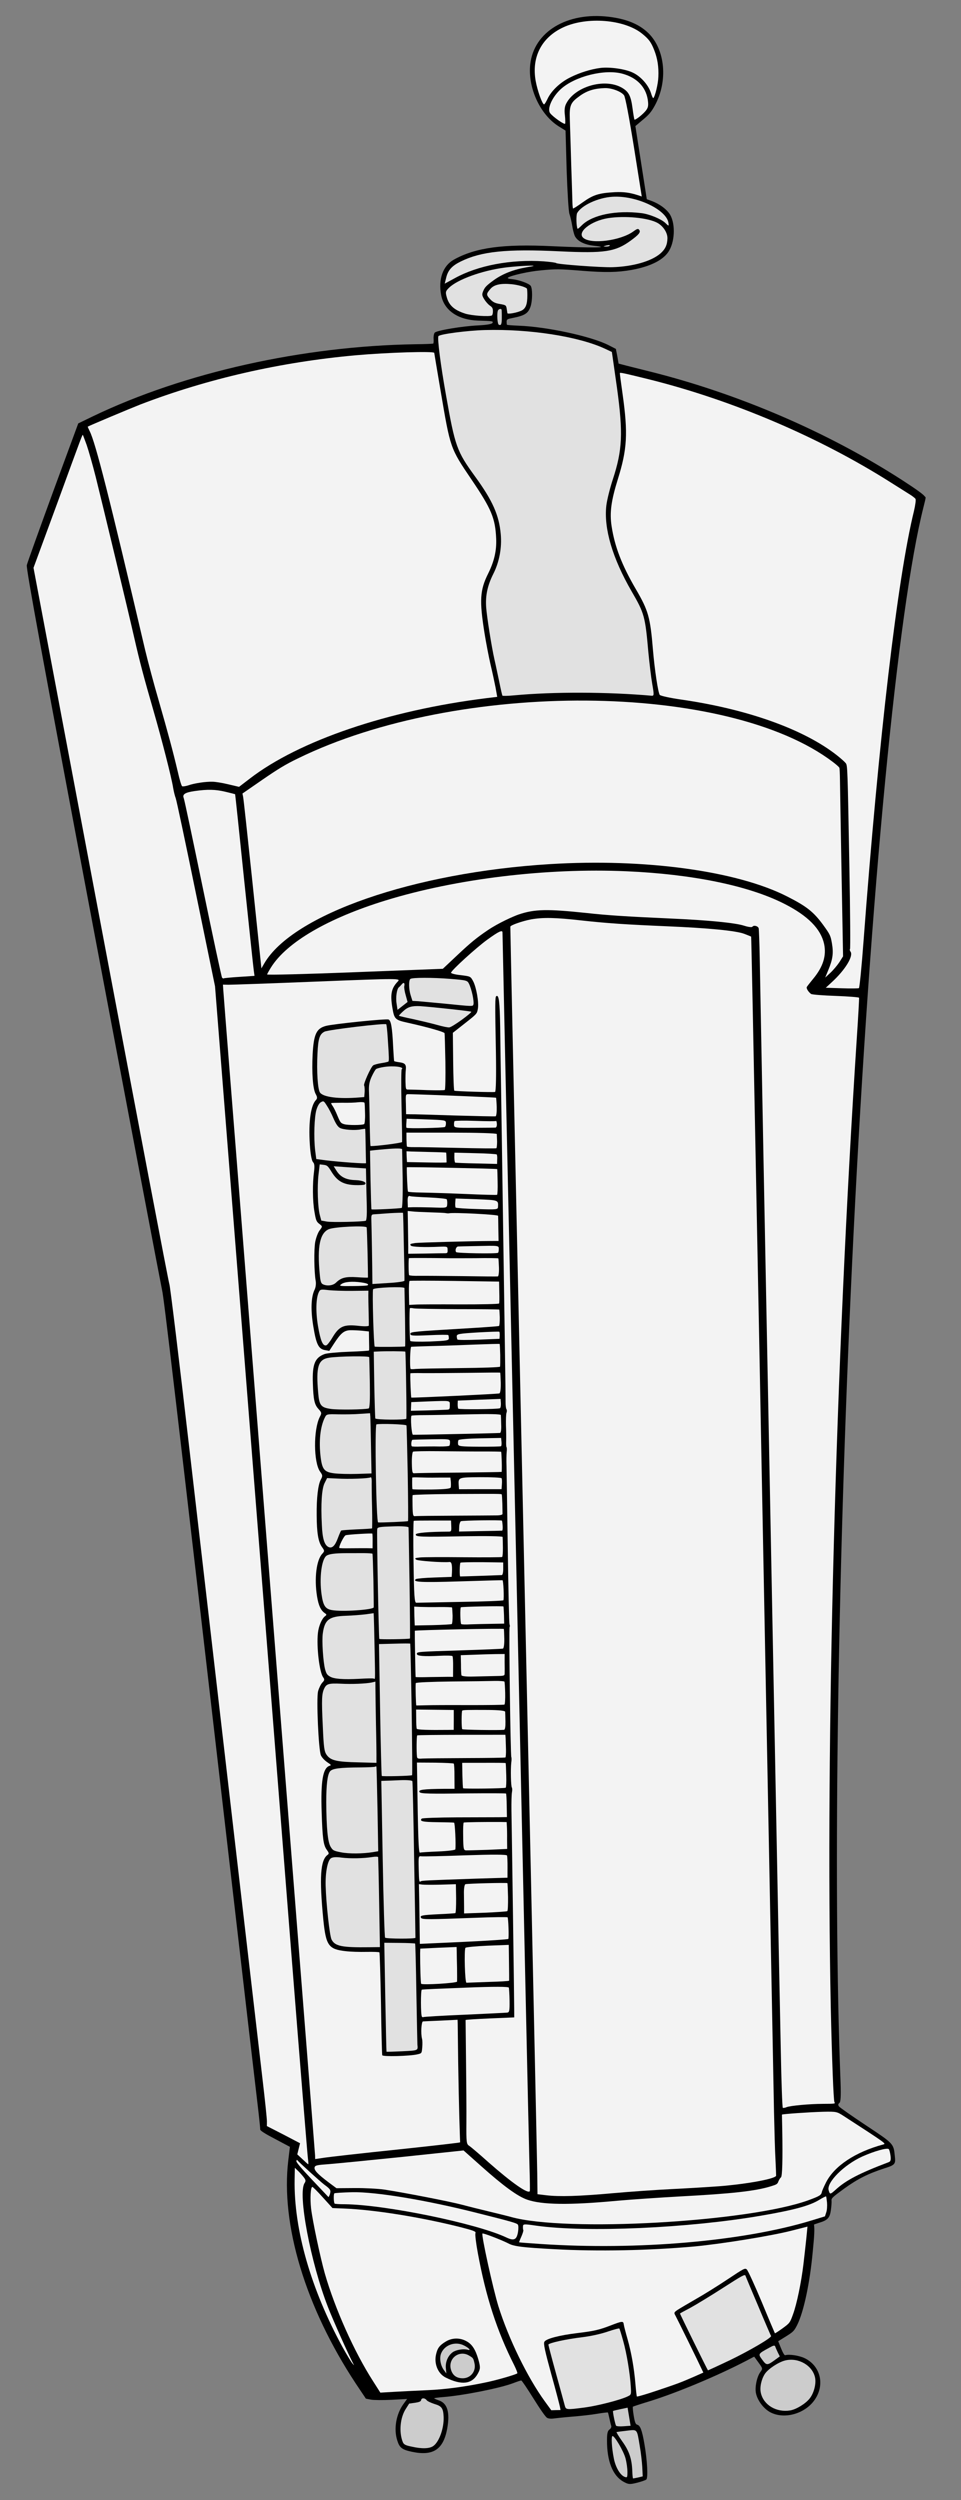 <?xml version="1.0" encoding="UTF-8" standalone="no"?>
<!DOCTYPE svg PUBLIC "-//W3C//DTD SVG 1.1//EN" "http://www.w3.org/Graphics/SVG/1.1/DTD/svg11.dtd">
<svg version="1.1" xmlns:xl="http://www.w3.org/1999/xlink" xmlns:dc="http://purl.org/dc/elements/1.1/" xmlns="http://www.w3.org/2000/svg" viewBox="45 63 135 351" width="135" height="351">
  <rect x="45" y="63" width="135" height="351" fill="#808080" stroke="none"/>
  <defs>
    <clipPath id="artboard_clip_path">
      <path d="M 45 63 L 180 63 L 180 414 L 45 414 Z"/>
    </clipPath>
  </defs>
  <g id="Hurdy-Gurdy" fill-opacity="1" fill="none" stroke-opacity="1" stroke="none" stroke-dasharray="none">
    <title>Hurdy-Gurdy</title>
    <g id="Hurdy-Gurdy_Art" clip-path="url(#artboard_clip_path)">
      <title>Art</title>
      <g id="Group_766">
        <g id="Graphic_880">
          <path d="M 136.088 67.652 C 134.781 66.385 133.011 65.657 130.514 65.355 C 124.638 64.66 120 67.461 119.489 72.022 C 119.124 75.299 120.857 79.085 123.482 80.738 L 124.447 81.338 L 124.603 86.901 C 124.708 89.958 124.87 92.729 124.997 93.043 C 125.111 93.368 125.281 94.078 125.371 94.623 C 125.449 95.177 125.626 95.841 125.737 96.106 C 126.092 96.846 127.049 97.351 128.462 97.504 C 131.032 97.793 128.164 97.822 122.631 97.57 C 115.65 97.231 111.784 97.761 108.746 99.46 C 107.218 100.326 106.544 102.198 106.978 104.447 C 107.383 106.573 109.338 107.92 112.151 108.012 C 114.228 108.07 114.343 108.088 114.171 108.355 C 114.076 108.505 113.35 108.626 112.174 108.687 C 109.931 108.791 106.359 109.392 106.075 109.7 C 105.961 109.824 105.89 110.201 105.908 110.534 C 105.935 110.88 105.911 111.183 105.867 111.235 C 105.814 111.273 104.687 111.319 103.354 111.331 C 87.548 111.585 70.913 115.29 58.099 121.426 L 55.993 122.447 L 52.44 132.089 C 50.502 137.402 48.842 142.006 48.765 142.347 C 48.656 142.813 50.997 155.555 58.057 192.965 C 63.246 220.463 67.623 243.485 67.768 244.133 C 68.026 245.187 69.346 256.413 77.735 328.805 C 79.341 342.692 80.865 355.765 81.119 357.879 C 81.373 359.993 81.566 361.826 81.554 361.977 C 81.551 362.142 82.203 362.563 83.641 363.31 L 85.727 364.418 L 85.501 366.291 C 84.409 375.344 87.93 386.966 94.98 397.65 L 96.4 399.772 L 97.109 399.908 C 97.509 399.983 98.816 399.99 100.016 399.932 L 102.19 399.817 L 101.662 400.546 C 100.65 401.953 100.286 404.028 100.808 405.643 C 101.118 406.658 101.486 406.94 102.854 407.228 C 105.841 407.866 107.274 406.926 107.822 403.985 C 108.236 401.67 107.85 400.384 106.592 399.996 C 106.268 399.886 105.993 399.76 106.001 399.714 C 105.994 399.677 106.572 399.604 107.264 399.548 C 110.092 399.325 115.263 398.294 117.094 397.594 C 117.634 397.385 118.143 397.218 118.226 397.219 C 118.318 397.234 119.081 398.368 119.945 399.754 C 120.922 401.323 121.644 402.344 121.85 402.459 C 122.032 402.571 122.404 402.606 122.681 402.568 C 122.958 402.529 124.145 402.399 125.315 402.301 C 126.472 402.214 128.091 402.034 128.903 401.892 C 129.702 401.759 130.375 401.677 130.404 401.717 C 130.423 401.744 130.516 402.124 130.605 402.527 C 130.691 402.953 130.806 403.418 130.863 403.581 C 130.92 403.743 130.827 403.952 130.614 404.107 C 130.361 404.291 130.27 404.642 130.272 405.596 C 130.254 408.539 131.072 410.589 132.577 411.429 C 133.292 411.825 133.457 411.827 134.461 411.586 C 135.063 411.433 135.648 411.232 135.782 411.135 C 136.061 410.932 135.934 408.461 135.513 406.061 C 135.186 404.183 134.936 403.531 134.516 403.429 C 134.29 403.369 134.178 403.104 134.022 402.16 C 133.913 401.507 133.862 400.933 133.916 400.895 C 133.969 400.856 135.087 400.491 136.387 400.096 C 140.118 398.931 145.721 396.59 149.739 394.505 L 150.947 393.871 L 151.556 394.71 C 152.156 395.536 152.166 395.549 151.82 396.024 C 151.325 396.688 151.02 398.172 151.195 399.001 C 151.4 400.011 152.255 401.16 153.166 401.658 C 155.096 402.717 158.011 401.942 159.403 399.994 C 160.913 397.901 160.302 395.212 158.074 394.104 C 157.309 393.724 155.861 393.495 155.302 393.677 C 155.193 393.695 154.987 393.356 154.724 392.714 L 154.318 391.707 L 155.428 391.022 C 156.462 390.373 156.562 390.259 157.007 389.387 C 157.91 387.551 158.775 383.505 159.174 379.126 C 159.395 376.91 159.445 375.999 159.35 375.336 C 159.353 375.313 159.678 375.199 160.075 375.074 C 161.262 374.72 161.573 374.392 161.721 373.308 C 161.792 372.789 161.84 372.184 161.814 371.979 C 161.773 371.643 161.913 371.5 163.551 370.31 C 165.482 368.908 166.964 368.176 169.251 367.431 C 170.726 366.969 170.84 366.846 170.702 365.705 C 170.531 363.957 170.551 363.984 166.626 361.383 C 164.664 360.082 162.967 358.894 162.851 358.735 C 162.716 358.548 162.728 358.397 162.914 358.262 C 163.101 358.126 163.146 357.32 163.08 355.354 C 161.979 327.266 162.688 280.835 164.901 236.281 C 167.29 188.244 171.102 148.55 174.731 134.196 C 175.148 132.53 175.052 132.9 174.887 132.673 C 174.704 132.42 173.885 131.799 171.737 130.41 C 161.281 123.664 148.706 118.255 136.236 115.149 C 134.515 114.712 132.835 114.304 132.498 114.204 L 131.898 114.05 L 131.719 113.02 L 131.518 111.986 L 130.515 111.474 C 128.107 110.232 121.876 108.88 117.859 108.727 C 116.98 108.694 116.247 108.637 116.218 108.597 C 116.189 108.557 116.172 108.366 116.169 108.165 C 116.187 107.826 116.24 107.787 117.188 107.608 C 118.746 107.289 119.222 106.964 119.536 106.023 C 119.809 105.195 119.818 103.499 119.547 103.127 C 119.305 102.794 117.878 102.285 116.96 102.198 C 116.461 102.155 116.238 102.072 116.371 101.976 C 116.797 101.666 119.265 101.114 120.963 100.959 C 123.056 100.76 123.54 100.754 126.762 101.017 C 130.067 101.281 131.746 101.241 133.697 100.902 C 136.45 100.407 138.299 99.451 139.023 98.152 C 139.872 96.66 139.861 94.125 139.01 92.953 C 138.506 92.261 137.594 91.622 136.606 91.241 L 135.86 90.97 L 135.059 85.835 L 134.257 80.701 L 135.305 79.818 C 136.158 79.116 136.49 78.733 137.004 77.789 C 138.854 74.371 138.453 69.983 136.088 67.652 Z" fill="black"/>
        </g>
        <g id="Graphic_879">
          <path d="M 136.902 70.032 L 136.902 70.032 C 136.464 68.925 136.155 68.499 135.215 67.738 C 132.73 65.718 127.46 65.296 124.141 66.832 C 121.064 68.254 119.633 71.043 120.263 74.431 C 120.519 75.791 121.172 77.615 121.425 77.655 C 121.494 77.666 121.7 77.333 121.894 76.928 C 122.418 75.774 123.668 74.581 125.087 73.875 C 126.395 73.21 128.055 72.696 129.364 72.538 C 130.651 72.376 132.875 72.693 133.891 73.196 C 135.022 73.717 136.1 74.948 136.451 76.076 C 136.573 76.496 136.723 76.814 136.776 76.775 C 137.02 76.578 137.462 74.751 137.487 73.777 C 137.55 72.409 137.365 71.201 136.902 70.032 Z" fill="#f3f3f3"/>
        </g>
        <g id="Graphic_878">
          <path d="M 135.993 76.958 C 136.107 77.73 136.079 78.055 135.793 78.446 C 135.413 78.987 134.226 79.93 134.12 79.783 C 134.091 79.743 133.961 79.004 133.849 78.15 C 133.618 76.405 133.298 75.824 132.256 75.258 C 129.833 73.967 125.743 75.169 124.541 77.547 C 124.324 77.949 124.264 78.481 124.355 79.168 C 124.419 79.731 124.427 80.275 124.39 80.363 C 124.311 80.563 122.637 79.379 122.279 78.886 C 121.834 78.273 122.55 76.655 123.752 75.537 C 125.725 73.717 129.972 72.646 132.486 73.362 C 134.449 73.909 135.698 75.179 135.993 76.958 Z" fill="#f3f3f3"/>
        </g>
        <g id="Graphic_877">
          <path d="M 134.058 83.674 L 135.154 90.587 L 134.617 90.408 C 133.451 90.035 132.643 89.93 131.397 89.98 C 129.127 90.104 128.347 90.345 126.859 91.406 C 126.14 91.928 125.525 92.314 125.496 92.274 C 125.467 92.234 125.426 91.898 125.415 91.519 C 125.405 91.14 125.336 88.749 125.246 86.19 C 125.17 83.621 125.085 80.733 125.047 79.784 C 124.979 77.758 125.129 77.405 126.497 76.431 C 127.505 75.719 128.521 75.409 129.976 75.368 C 130.935 75.343 132.28 75.851 132.667 76.384 C 132.841 76.623 133.357 79.321 134.058 83.674 Z" fill="#f3f3f3"/>
        </g>
        <g id="Graphic_876">
          <path d="M 173.396 134.738 L 173.396 134.738 C 173.586 133.908 173.697 133.136 173.597 133.026 C 173.519 132.92 173.184 132.654 172.851 132.449 C 172.519 132.243 171.276 131.457 170.076 130.701 C 160.063 124.367 148.009 119.229 136.292 116.289 C 132.799 115.429 132.083 115.257 132.075 115.386 C 132.064 115.455 132.241 116.79 132.464 118.358 C 133.234 123.841 133.104 126.071 131.81 130.225 C 130.851 133.302 130.622 134.974 130.919 136.895 C 131.353 139.733 132.344 142.329 134.337 145.743 C 136.088 148.742 136.345 149.655 136.726 154.24 C 136.963 157.058 137.448 160.246 137.68 160.565 C 137.777 160.698 139.132 160.996 140.722 161.224 C 150.041 162.57 157.968 165.416 162.587 169.058 C 163.153 169.502 163.699 170 163.805 170.147 C 164.06 170.47 164.064 170.671 164.322 184.887 C 164.435 191.091 164.473 196.21 164.406 196.259 C 164.34 196.307 164.373 196.466 164.48 196.612 C 164.925 197.225 163.716 199.201 161.83 200.917 L 161.002 201.682 L 163.253 201.755 C 164.483 201.797 165.57 201.781 165.66 201.736 C 165.749 201.691 166.048 198.687 166.314 195.076 C 168.444 166.675 171.088 144.105 173.396 134.738 Z" fill="#f3f3f3"/>
        </g>
        <g id="Graphic_875">
          <path d="M 138.91 94.328 C 138.969 94.773 138.955 94.783 138.466 94.305 C 137.904 93.756 136.213 93.052 135.102 92.924 C 131.53 92.488 128.218 93.165 126.751 94.617 C 126.43 94.932 126.17 95.162 126.141 95.122 C 125.957 94.869 125.913 93.212 126.079 92.908 C 126.698 91.828 129.012 90.757 131.012 90.626 C 134.37 90.404 138.678 92.441 138.91 94.328 Z" fill="#e1e1e1"/>
        </g>
        <g id="Graphic_874">
          <path d="M 138.762 96.449 C 138.745 97.377 138.459 97.992 137.762 98.6 C 136.494 99.684 133.938 100.422 131.037 100.516 C 129.426 100.567 123.254 100.108 123.128 99.935 C 123.08 99.868 122.294 99.768 121.387 99.695 C 116.769 99.387 112.141 100.269 108.914 102.043 L 107.47 102.828 L 107.663 102.057 C 107.906 100.965 108.452 100.344 109.693 99.728 C 112.595 98.29 116.153 97.923 123.66 98.287 C 129.917 98.583 131.438 98.353 133.569 96.805 C 134.754 95.944 135.032 95.599 134.8 95.279 C 134.645 95.066 134.51 95.104 133.977 95.491 C 132.193 96.787 128.053 97.333 126.951 96.405 C 126.005 95.607 127.988 94.024 130.407 93.629 C 132.763 93.26 136.037 93.567 137.36 94.295 C 138.182 94.755 138.767 95.672 138.762 96.449 Z" fill="#e1e1e1"/>
        </g>
        <g id="Graphic_873">
          <path d="M 130.588 97.546 C 130.521 97.595 130.294 97.618 130.07 97.617 C 129.695 97.605 129.708 97.596 130.151 97.477 C 130.627 97.376 130.788 97.401 130.588 97.546 Z" fill="#e1e1e1"/>
        </g>
        <g id="Graphic_872">
          <path d="M 131.681 117.503 C 132.543 123.814 132.438 126.189 131.091 130.3 C 130.68 131.555 130.263 133.221 130.176 133.996 C 129.808 137.214 131.045 141.381 133.727 146.024 C 135.523 149.112 135.636 149.519 136.082 154.586 C 136.23 156.106 136.466 158.111 136.627 159.032 C 136.894 160.547 136.881 160.698 136.566 160.683 C 130.372 160.138 122.764 160.112 117.239 160.627 C 116.365 160.712 115.621 160.724 115.582 160.671 C 115.534 160.604 115.333 159.712 115.122 158.666 C 114.897 157.629 114.619 156.265 114.47 155.64 C 114.053 153.807 113.384 149.553 113.295 148.255 C 113.178 146.61 113.486 145.186 114.311 143.549 C 115.153 141.88 115.519 139.864 115.344 137.998 C 115.108 135.321 114.184 133.266 111.746 129.911 C 109.163 126.356 108.927 125.694 107.647 118.445 C 106.892 114.213 106.43 110.582 106.584 110.205 C 106.7 109.917 110.659 109.401 113.155 109.337 C 119.403 109.172 126.257 110.234 129.967 111.953 L 130.955 112.416 L 131.062 113.151 C 131.125 113.574 131.404 115.527 131.681 117.503 Z" fill="#e1e1e1"/>
        </g>
        <g id="Graphic_871">
          <path d="M 119.09 100.509 C 117.202 100.823 115.672 101.405 114.384 102.321 C 113.399 103.037 113.122 103.299 112.913 103.796 C 112.678 104.313 112.699 104.481 113.017 105.003 C 113.222 105.342 113.572 105.739 113.816 105.907 C 114.168 106.139 114.238 106.292 114.245 106.694 C 114.251 106.954 114.185 107.226 114.105 107.284 C 113.812 107.497 111.247 107.326 110.339 107.029 C 108.77 106.522 108.039 105.852 107.729 104.613 C 107.567 103.998 107.599 103.874 108.073 103.407 C 109.26 102.24 112.709 100.995 115.863 100.575 C 117.235 100.392 119.878 100.221 119.955 100.328 C 119.974 100.355 119.585 100.434 119.09 100.509 Z" fill="#e1e1e1"/>
        </g>
        <g id="Graphic_870">
          <path d="M 119.083 104.42 C 119.09 105.717 118.863 106.329 118.24 106.619 C 117.616 106.91 116.306 107.15 116.276 106.968 C 116.264 106.896 116.215 106.605 116.177 106.328 C 116.098 105.856 116.056 105.826 115.219 105.681 C 114.529 105.572 114.225 105.406 113.834 104.979 C 113.28 104.385 113.288 104.256 113.921 103.532 C 114.424 102.963 115.352 102.757 116.861 102.901 C 117.755 102.984 118.86 103.301 119.024 103.527 C 119.053 103.567 119.083 103.972 119.083 104.42 Z" fill="#e1e1e1"/>
        </g>
        <g id="Graphic_869">
          <path d="M 162.998 172.564 C 163.011 173.45 163.109 179.38 163.223 185.726 L 163.433 197.271 L 162.913 198.096 C 162.62 198.533 162.054 199.209 161.653 199.581 L 160.922 200.255 L 161.363 199.182 C 161.988 197.69 162.103 196.813 161.87 195.457 C 161.68 194.354 161.61 194.202 160.604 192.817 C 159.275 191.016 158.312 190.25 155.574 188.862 C 148.508 185.269 135.59 183.506 122.288 184.321 C 103.097 185.488 86.126 191.39 82.127 198.262 L 81.721 198.964 L 81.638 198.149 C 81.589 197.717 81.041 192.399 80.408 186.348 C 79.766 180.284 79.216 175.131 79.151 174.873 L 79.059 174.411 L 81.85 172.484 C 84.006 170.999 85.116 170.315 86.85 169.482 C 109.443 158.438 147.167 158.698 162.036 170.008 C 162.489 170.351 162.891 170.709 162.913 170.795 C 162.958 170.885 162.985 171.678 162.998 172.564 Z" fill="#f3f3f3"/>
        </g>
        <g id="Graphic_868">
          <path d="M 115.494 107.516 C 115.498 108.53 115.406 108.739 115.076 108.593 C 114.886 108.527 114.787 107.216 114.921 106.671 C 114.984 106.422 115.325 106.276 115.451 106.449 C 115.48 106.489 115.499 106.963 115.494 107.516 Z" fill="#ccc"/>
        </g>
        <g id="Graphic_867">
          <path d="M 106.887 117.818 L 106.887 117.818 C 106.406 114.973 106.005 112.6 106.002 112.54 C 105.96 112.286 99.412 112.486 94.978 112.88 C 84.436 113.826 74.156 116.169 64.722 119.788 C 63.327 120.333 57.496 122.78 57.323 122.905 C 57.31 122.915 57.431 123.193 57.6 123.538 C 58.424 125.177 60.335 132.679 65.396 154.289 C 65.78 155.882 66.621 159.055 67.294 161.353 C 68.623 165.982 69.305 168.518 69.982 171.382 C 70.217 172.433 70.486 173.336 70.584 173.386 C 70.669 173.447 71.055 173.39 71.452 173.265 C 72.276 172.971 73.906 172.722 74.867 172.757 C 75.232 172.756 76.221 172.912 77.06 173.116 L 78.582 173.475 L 80.085 172.322 C 86.997 166.995 99.489 162.741 113.335 161.022 L 114.849 160.838 L 114.612 159.504 C 114.469 158.774 114.149 157.298 113.901 156.257 C 113.657 155.193 113.282 153.249 113.068 151.919 C 112.329 147.289 112.416 145.841 113.588 143.505 C 114.42 141.823 114.775 140.324 114.702 138.627 C 114.578 135.768 114.051 134.482 111.233 130.325 C 108.226 125.877 108.277 126.003 106.887 117.818 Z" fill="#f3f3f3"/>
        </g>
        <g id="Graphic_866">
          <path d="M 160.773 195.542 C 160.308 193.418 158.502 191.577 155.186 189.897 C 150.182 187.348 142.249 185.727 133.028 185.327 C 121.724 184.832 109.072 186.375 99.163 189.425 C 91.036 191.932 85.283 195.298 83.077 198.813 C 82.793 199.263 82.542 199.73 82.518 199.809 C 82.49 199.91 88.04 199.764 94.845 199.499 L 107.211 199.018 L 109.398 196.961 C 111.128 195.338 111.995 194.627 113.525 193.597 C 115.095 192.537 117.196 191.621 117.881 191.388 C 120.121 190.635 121.893 190.609 127.375 191.183 C 130.386 191.518 133.069 191.684 139.212 191.962 C 144.442 192.19 148.295 192.564 149.55 192.975 C 150.11 193.158 150.619 193.215 150.693 193.121 C 150.865 192.853 151.478 192.998 151.579 193.332 C 151.613 193.49 151.689 195.387 151.726 197.538 C 151.762 199.688 152.007 212.205 152.248 225.334 C 152.755 251.372 153.971 314.368 154.199 326.246 C 154.343 334.34 154.438 338.502 154.682 350.795 C 154.766 355.251 154.891 358.923 154.97 358.947 C 155.049 358.972 155.289 358.939 155.505 358.844 C 156.045 358.635 158.675 358.391 160.621 358.381 C 162.284 358.374 162.379 358.365 162.225 358.152 C 162.089 357.966 161.869 352.063 161.708 344.897 C 160.949 307.731 162.367 254.662 165.371 208.619 C 165.571 205.646 165.704 203.169 165.682 203.083 C 165.647 203.007 164.18 202.892 162.423 202.826 C 160.653 202.769 159.095 202.64 158.954 202.559 C 158.593 202.313 158.252 201.788 158.33 201.589 C 158.368 201.5 158.781 200.976 159.234 200.424 C 160.632 198.736 161.113 197.186 160.773 195.542 Z" fill="#f3f3f3"/>
        </g>
        <g id="Graphic_865">
          <path d="M 151.229 229.391 L 151.229 229.391 C 150.862 210.209 150.544 194.511 150.521 194.507 C 150.501 194.481 150.069 194.306 149.536 194.104 C 148.39 193.675 144.574 193.294 138.616 193.046 C 132.904 192.801 130.339 192.631 126.737 192.237 C 123.033 191.815 121.282 191.785 119.622 192.076 C 118.407 192.308 116.713 192.888 116.69 193.108 C 116.682 193.154 116.813 199.101 116.966 206.313 C 117.864 247.814 119.884 339.805 120.124 351.531 C 120.292 359.099 120.439 366.581 120.471 368.165 L 120.506 371.069 L 121.708 371.212 C 123.581 371.438 126.328 371.355 131.122 370.924 C 133.548 370.707 137.324 370.445 139.545 370.338 C 141.765 370.23 144.705 370.047 146.076 369.946 C 150.074 369.625 153.996 368.891 154.029 368.46 C 154.034 368.355 153.993 367.347 153.938 366.207 C 153.87 365.077 153.79 362.083 153.733 359.541 C 153.686 357.012 153.575 351.091 153.482 346.399 C 153.221 332.571 153.054 324.026 152.543 297.645 C 152.281 283.9 152.026 270.781 151.982 268.453 C 151.948 266.138 151.6 248.55 151.229 229.391 Z" fill="#f3f3f3"/>
        </g>
        <g id="Graphic_864">
          <path d="M 117.022 259.675 L 117.022 259.675 C 116.232 223.671 115.582 194.076 115.59 193.947 C 115.614 193.503 115.067 193.758 113.429 194.948 C 111.884 196.07 108.429 199.211 108.361 199.566 C 108.333 199.667 108.943 199.835 109.709 199.909 C 111.096 200.081 111.096 200.081 111.461 200.752 C 111.915 201.601 112.294 203.747 112.129 204.64 C 112.007 205.339 111.98 205.359 110.311 206.673 L 108.615 208.007 L 108.659 212.044 C 108.685 214.263 108.746 216.111 108.824 216.135 C 109.01 216.223 114.312 216.38 114.546 216.311 C 114.672 216.26 114.722 214.088 114.666 210.792 C 114.532 203.83 114.548 202.985 114.708 202.869 C 115.081 202.598 115.203 203.607 115.265 207.163 C 115.288 209.323 115.351 213.61 115.403 216.706 C 115.455 219.801 115.588 229.449 115.719 238.142 C 115.851 246.835 115.973 255.067 115.988 256.46 C 116.016 257.843 116.013 259.35 116.022 259.812 C 116.019 260.282 116.064 260.737 116.142 260.844 C 116.219 260.95 116.219 261.174 116.157 261.341 C 116.082 261.518 116.06 262.327 116.074 263.131 C 116.111 263.938 116.119 264.929 116.103 265.327 C 116.087 265.725 116.108 266.117 116.156 266.184 C 116.214 266.264 116.213 266.57 116.175 266.882 C 116.147 267.207 116.124 268.099 116.155 268.87 C 116.173 269.65 116.248 274.906 116.333 280.54 C 116.409 286.16 116.518 290.903 116.575 291.065 C 116.645 291.217 116.643 291.382 116.589 291.421 C 116.47 291.508 116.713 309.539 116.829 309.699 C 116.867 309.752 116.882 310.108 116.823 310.475 C 116.714 311.389 116.77 313.79 116.905 313.976 C 116.963 314.056 116.975 314.352 116.918 314.638 C 116.861 314.923 116.834 316.062 116.847 317.172 C 116.914 320.988 117.237 343.945 117.233 345.088 L 117.238 346.243 L 113.822 346.386 C 111.948 346.466 110.412 346.564 110.405 346.61 C 110.411 346.647 110.428 349.218 110.466 352.323 C 110.505 355.428 110.534 359.333 110.519 360.992 C 110.496 363.816 110.532 364.034 110.907 364.27 C 111.132 364.412 112.358 365.454 113.637 366.599 C 116.915 369.487 119.228 371.102 119.433 370.628 C 119.457 370.549 119.443 369.074 119.387 367.345 C 119.341 365.629 119.107 355.424 118.875 344.688 C 118.643 333.952 117.808 295.702 117.022 259.675 Z" fill="#f3f3f3"/>
        </g>
        <g id="Graphic_863">
          <path d="M 57.175 125.474 L 57.175 125.474 C 56.904 124.736 56.673 124.11 56.644 124.07 C 56.576 123.977 56.535 124.088 53.059 133.612 L 49.707 142.72 L 59.165 192.811 C 64.37 220.359 68.69 243.077 68.795 243.306 C 68.9 243.534 70.179 254.059 71.639 266.709 C 75.091 296.548 81.074 348.045 81.875 354.888 C 82.223 357.83 82.504 360.514 82.496 360.866 L 82.489 361.501 L 84.822 362.695 L 87.151 363.913 L 86.958 364.683 L 86.761 365.477 L 87.502 366.16 C 87.901 366.541 88.261 366.869 88.297 366.863 C 88.343 366.87 88.325 366.538 88.263 366.115 C 88.2 365.693 87.116 352.301 85.857 336.371 C 84.601 320.419 81.698 283.55 79.394 254.423 L 75.208 201.479 L 72.537 188.507 C 71.075 181.371 69.794 175.323 69.683 175.058 C 69.581 174.807 69.414 174.155 69.323 173.611 C 69.095 172.149 67.74 166.868 66.561 162.781 C 65.191 158.039 64.652 156.01 63.859 152.538 C 62.998 148.749 59.468 134.062 58.46 130.014 C 58.019 128.259 57.434 126.222 57.175 125.474 Z" fill="#f3f3f3"/>
        </g>
        <g id="Graphic_862">
          <path d="M 111.379 202.683 C 111.502 203.244 111.562 203.831 111.514 203.989 C 111.436 204.33 111.532 204.321 107.275 203.895 C 105.789 203.754 104.198 203.608 103.744 203.571 L 102.938 203.526 L 102.687 202.732 C 102.414 201.852 102.397 200.624 102.65 200.44 C 102.929 200.237 105.734 200.234 108.259 200.433 C 110.597 200.627 110.653 200.647 110.902 201.158 C 111.046 201.44 111.265 202.135 111.379 202.683 Z" fill="#e1e1e1"/>
        </g>
        <g id="Graphic_861">
          <path d="M 109.871 206.179 C 109.098 206.74 108.314 207.229 108.123 207.246 C 107.941 207.276 107.177 207.119 106.433 206.907 C 105.666 206.692 104.167 206.336 103.074 206.093 C 101.978 205.872 101.059 205.644 101.04 205.617 C 101.021 205.591 101.279 205.302 101.622 204.991 C 102.287 204.365 102.843 204.206 104.023 204.263 C 105.691 204.374 111.147 204.967 111.205 205.047 C 111.253 205.114 110.643 205.618 109.871 206.179 Z" fill="#e1e1e1"/>
        </g>
        <g id="Graphic_860">
          <path d="M 114.778 218.421 C 114.797 219.119 114.729 219.698 114.629 219.729 C 114.53 219.761 111.924 219.701 108.85 219.615 C 105.767 219.516 102.977 219.427 102.644 219.445 L 102.045 219.433 L 102.02 218.027 C 101.973 216.617 101.973 216.617 102.443 216.621 C 105.589 216.695 114.65 217.07 114.689 217.123 C 114.708 217.149 114.755 217.746 114.778 218.421 Z" fill="#f3f3f3"/>
        </g>
        <g id="Graphic_859">
          <path d="M 107.569 212.083 L 107.569 212.083 C 107.529 209.956 107.474 208.144 107.452 208.059 C 107.376 207.87 105.019 207.202 102.401 206.622 C 100.465 206.198 100.394 206.128 100.11 204.421 C 99.812 202.583 99.98 201.749 100.869 200.818 C 101.308 200.357 101.298 200.344 89.571 200.808 C 83.108 201.069 77.492 201.263 77.081 201.257 L 76.317 201.242 L 76.365 201.98 C 76.395 202.386 76.808 207.741 77.297 213.875 C 78.142 224.39 80.091 249.278 86.505 330.571 C 88.007 349.579 89.246 365.34 89.261 365.614 L 89.273 366.134 L 90.613 365.934 C 91.349 365.826 95.932 365.303 100.796 364.801 C 105.65 364.286 109.633 363.833 109.641 363.787 C 109.635 363.75 109.584 362.281 109.532 360.529 C 109.48 358.777 109.403 355.171 109.364 352.514 C 109.339 349.847 109.296 347.436 109.298 347.13 L 109.28 346.574 L 106.964 346.69 C 105.695 346.736 104.542 346.801 104.424 346.806 C 104.187 346.815 104.095 348.51 104.285 349.247 C 104.347 349.445 104.356 349.988 104.315 350.465 C 104.244 351.29 104.244 351.29 103.633 351.429 C 102.555 351.683 98.758 351.777 98.699 351.555 C 98.658 351.442 98.576 348.166 98.52 344.28 C 98.441 340.391 98.351 337.16 98.299 337.117 C 98.251 337.05 97.442 337.028 96.496 337.043 C 95.538 337.068 94.225 337.025 93.578 336.946 C 91.146 336.679 90.792 336.163 90.422 332.546 C 89.844 326.598 90.006 324.161 91.018 323.426 C 91.244 323.262 91.226 323.153 90.907 322.714 C 90.433 322.061 90.305 321.157 90.187 317.439 C 90.046 313.045 90.357 311.232 91.29 310.921 C 91.565 310.823 91.545 310.796 90.959 310.409 C 90.578 310.136 90.244 309.789 90.084 309.457 C 89.749 308.744 89.423 301.434 89.684 300.45 C 89.8 300.021 90.061 299.485 90.262 299.258 C 90.6 298.911 90.618 298.796 90.396 298.489 C 89.873 297.77 89.447 294.215 89.661 292.269 C 89.767 291.296 90.218 290.237 90.671 289.908 C 90.911 289.734 90.898 289.661 90.631 289.489 C 90.048 289.079 89.752 288.419 89.541 287.148 C 89.128 284.62 89.448 282.008 90.281 281.138 C 90.609 280.778 90.606 280.719 90.229 280.199 C 89.707 279.48 89.499 278.187 89.487 275.734 C 89.461 273.291 89.684 271.441 90.067 270.736 C 90.347 270.226 90.329 270.117 89.971 269.625 C 89.043 268.346 89.017 263.747 89.913 261.957 C 90.215 261.392 90.199 261.342 89.74 260.821 C 89.176 260.214 89.025 259.53 88.951 257.244 C 88.851 254.53 89.234 253.601 90.621 253.102 C 90.981 252.982 92.524 252.838 94.053 252.785 C 95.581 252.733 96.843 252.65 96.85 252.604 C 96.871 252.548 96.864 251.923 96.845 251.224 L 96.825 249.937 L 95.898 249.837 C 95.375 249.79 94.615 249.752 94.214 249.759 C 93.324 249.795 92.878 250.16 91.91 251.656 L 91.256 252.66 L 90.695 252.56 C 89.762 252.424 89.429 251.77 89.023 249.278 C 88.633 246.978 88.691 245.125 89.184 244.096 C 89.353 243.769 89.414 243.237 89.354 242.874 C 89.126 241.636 89.086 238.389 89.286 237.349 C 89.404 236.755 89.672 236.031 89.907 235.738 C 90.323 235.192 90.313 235.178 89.861 234.836 C 89.451 234.523 89.375 234.335 89.176 233.137 C 88.905 231.644 88.895 229.109 89.117 227.483 C 89.21 226.744 89.177 226.361 88.982 226.177 C 88.82 226.01 88.669 225.327 88.573 224.298 C 88.284 220.988 88.587 218.326 89.344 217.492 C 89.598 217.226 89.601 217.061 89.345 216.596 C 88.95 215.886 88.787 213.645 88.919 211.026 C 89.074 208.188 89.448 207.387 90.8 207.035 C 91.749 206.773 99.319 205.993 99.59 206.142 C 99.93 206.302 100.1 207.236 100.23 209.99 C 100.286 211.048 100.345 211.941 100.374 211.981 C 100.403 212.02 100.744 212.098 101.102 212.143 C 101.911 212.248 102.088 212.464 102.004 213.217 C 101.967 213.529 101.952 214.292 101.963 214.895 C 101.996 215.949 102.002 215.985 102.381 215.975 C 102.591 215.984 103.803 216 105.066 216.058 C 106.333 216.094 107.429 216.091 107.486 216.029 C 107.566 215.971 107.599 214.197 107.569 212.083 Z" fill="#f3f3f3"/>
        </g>
        <g id="Graphic_858">
          <path d="M 101.791 201.471 C 101.752 201.641 101.839 202.209 101.993 202.728 L 102.255 203.677 L 101.555 204.226 L 100.842 204.785 L 100.711 203.904 C 100.566 203.032 100.745 201.824 101.038 201.611 C 101.132 201.543 101.302 201.358 101.446 201.192 C 101.712 200.857 101.9 201.005 101.791 201.471 Z" fill="#e1e1e1"/>
        </g>
        <g id="Graphic_857">
          <path d="M 114.602 221.316 C 114.483 221.32 113.137 221.343 111.593 221.346 C 108.939 221.361 108.801 221.339 108.781 220.947 C 108.758 220.72 108.808 220.48 108.855 220.405 C 108.912 220.344 110.212 220.314 111.759 220.37 C 113.305 220.427 114.612 220.434 114.679 220.385 C 114.732 220.346 114.785 220.532 114.801 220.805 C 114.816 221.079 114.734 221.301 114.602 221.316 Z" fill="#f3f3f3"/>
        </g>
        <g id="Graphic_856">
          <path d="M 114.832 223.284 C 114.828 223.755 114.786 224.173 114.733 224.211 C 114.666 224.26 112.266 224.233 109.39 224.166 C 106.514 224.1 103.73 224.048 103.209 224.059 C 102.666 224.068 102.212 224.031 102.174 223.978 C 102.135 223.925 102.112 223.473 102.1 222.953 L 102.095 222.021 L 108.422 222.022 C 112.004 222.023 114.771 222.108 114.789 222.217 C 114.794 222.336 114.813 222.81 114.832 223.284 Z" fill="#f3f3f3"/>
        </g>
        <g id="Graphic_855">
          <path d="M 79.296 186.526 C 79.986 193.104 80.587 198.831 80.65 199.254 L 80.754 200.012 L 78.658 200.152 C 77.492 200.226 76.499 200.316 76.433 200.365 C 76.379 200.403 76.268 200.362 76.191 200.256 C 76.113 200.149 74.908 194.515 73.507 187.741 C 72.105 180.968 70.901 175.251 70.806 175.036 C 70.593 174.519 71.012 174.255 72.338 174.065 C 74.183 173.803 75.239 173.829 76.636 174.156 C 77.397 174.336 78.02 174.494 78.03 174.507 C 78.05 174.533 78.619 179.938 79.296 186.526 Z" fill="#f3f3f3"/>
        </g>
        <g id="Graphic_854">
          <path d="M 114.843 225.82 L 114.831 226.418 L 111.931 226.348 C 110.345 226.321 109 226.261 108.934 226.227 C 108.882 226.183 108.828 225.857 108.827 225.491 L 108.837 224.833 L 111.759 224.907 C 113.368 224.938 114.733 225.024 114.782 225.091 C 114.84 225.171 114.871 225.494 114.843 225.82 Z" fill="#f3f3f3"/>
        </g>
        <g id="Graphic_853">
          <path d="M 114.905 228.928 C 114.93 229.887 114.894 230.706 114.827 230.754 C 114.774 230.793 112.744 230.742 110.346 230.633 C 107.934 230.534 105.167 230.449 104.179 230.434 C 103.215 230.423 102.363 230.371 102.315 230.304 C 102.243 230.234 102.125 227.635 102.149 226.884 C 102.16 226.815 114.798 227.073 114.846 227.14 C 114.865 227.166 114.893 227.96 114.905 228.928 Z" fill="#f3f3f3"/>
        </g>
        <g id="Graphic_852">
          <path d="M 99.466 208.714 C 99.657 211.525 99.67 211.963 99.55 212.05 C 99.497 212.089 99.044 212.194 98.549 212.269 C 98.054 212.344 97.548 212.487 97.428 212.575 C 97.096 212.816 96.009 215.213 96.154 215.413 C 96.212 215.493 96.242 215.898 96.226 216.296 L 96.169 217.029 L 95.418 217.087 C 92.613 217.314 90.427 217.051 89.953 216.398 C 89.634 215.959 89.468 213.435 89.599 210.898 C 89.693 208.816 89.897 208.2 90.577 207.848 C 91.128 207.57 99.125 206.622 99.261 206.808 C 99.309 206.875 99.408 207.739 99.466 208.714 Z" fill="#e1e1e1"/>
        </g>
        <g id="Graphic_851">
          <path d="M 107.499 221.227 C 107.313 221.363 102.228 221.477 102.108 221.34 C 102.056 221.296 102.058 220.99 102.086 220.665 L 102.121 220.069 L 104.875 220.164 C 107.524 220.253 107.639 220.272 107.646 220.673 C 107.655 220.911 107.592 221.16 107.499 221.227 Z" fill="#f3f3f3"/>
        </g>
        <g id="Graphic_850">
          <path d="M 101.43 213.126 C 101.363 213.174 101.345 215.445 101.406 218.189 C 101.47 220.909 101.504 223.224 101.485 223.339 C 101.477 223.467 97.868 223.932 97.059 223.91 C 97.013 223.903 96.963 222.434 96.937 220.662 C 96.915 218.868 96.862 216.892 96.833 216.262 C 96.789 215.419 96.89 214.858 97.197 214.187 C 97.432 213.671 97.722 213.175 97.829 213.097 C 97.949 213.01 98.441 212.876 98.936 212.802 C 100.289 212.592 101.882 212.797 101.43 213.126 Z" fill="#e1e1e1"/>
        </g>
        <g id="Graphic_849">
          <path d="M 114.96 232.448 C 114.947 232.823 114.779 232.844 112.025 232.749 C 110.429 232.709 109.078 232.612 109.006 232.542 C 108.958 232.476 108.927 232.153 108.955 231.827 L 108.996 231.268 L 111.961 231.372 C 115.063 231.498 115.007 231.478 114.96 232.448 Z" fill="#f3f3f3"/>
        </g>
        <g id="Graphic_848">
          <path d="M 115.008 235.567 L 115.039 237.233 L 114.084 237.235 C 111.206 237.25 103.823 237.448 103.328 237.522 C 102.615 237.633 102.552 237.659 102.716 237.885 C 102.852 238.072 104.668 238.135 106.734 238.038 C 107.847 238.003 107.87 238.006 107.879 238.467 C 107.896 238.882 107.862 238.948 107.543 238.956 C 107.355 238.95 106.091 238.973 104.767 238.999 L 102.347 239.028 L 102.351 238.11 C 102.349 237.603 102.317 236.243 102.307 235.11 L 102.273 233.019 L 102.865 233.078 C 103.187 233.129 104.335 233.169 105.424 233.212 C 106.504 233.242 107.51 233.283 107.645 233.328 C 107.783 233.35 107.98 233.369 108.066 233.348 C 108.608 233.198 114.966 233.522 114.974 233.699 C 114.982 233.795 115.002 234.635 115.008 235.567 Z" fill="#f3f3f3"/>
        </g>
        <g id="Graphic_847">
          <path d="M 107.717 225.504 C 107.732 225.86 107.73 226.166 107.736 226.202 C 107.742 226.238 106.481 226.239 104.954 226.209 L 102.17 226.157 L 102.126 225.396 L 102.104 224.638 L 102.759 224.671 C 103.111 224.68 104.355 224.712 105.517 224.743 C 106.692 224.764 107.662 224.812 107.672 224.825 C 107.691 224.852 107.713 225.161 107.717 225.504 Z" fill="#f3f3f3"/>
        </g>
        <g id="Graphic_846">
          <path d="M 115.066 238.474 C 115.06 238.662 115.017 238.855 114.964 238.894 C 114.751 239.049 109.192 238.958 109.076 238.798 C 108.892 238.545 109.068 238.031 109.355 238.006 C 109.496 238.005 110.504 237.964 111.614 237.951 C 115.279 237.872 115.072 237.839 115.066 238.474 Z" fill="#f3f3f3"/>
        </g>
        <g id="Graphic_845">
          <path d="M 115.094 240.977 C 115.116 241.652 115.039 242.217 114.933 242.212 C 114.824 242.23 112.553 242.212 109.897 242.169 C 107.251 242.138 104.509 242.116 103.824 242.126 C 103.126 242.145 102.521 242.096 102.472 242.029 C 102.385 241.91 102.369 239.704 102.449 239.646 C 102.503 239.607 105.623 239.618 107.763 239.651 C 108.22 239.664 110.024 239.655 111.769 239.649 C 113.518 239.619 114.976 239.638 115.005 239.678 C 115.034 239.718 115.071 240.301 115.094 240.977 Z" fill="#f3f3f3"/>
        </g>
        <g id="Graphic_844">
          <path d="M 107.826 232.037 C 107.78 232.619 107.866 232.597 105.533 232.522 C 104.559 232.498 103.43 232.484 103.029 232.491 L 102.294 232.516 L 102.269 231.781 C 102.234 231.034 102.34 230.815 102.66 230.948 C 102.772 230.989 103.926 231.066 105.249 231.122 C 106.571 231.179 107.695 231.298 107.753 231.377 C 107.808 231.48 107.846 231.757 107.826 232.037 Z" fill="#f3f3f3"/>
        </g>
        <g id="Graphic_843">
          <path d="M 101.568 228.548 C 101.596 230.826 101.533 232.56 101.434 232.592 C 101.077 232.688 97.242 232.871 97.184 232.791 C 97.155 232.751 97.098 230.88 97.049 228.657 C 97.014 226.424 96.976 224.58 96.98 224.557 C 96.993 224.548 97.989 224.434 99.219 224.335 C 100.616 224.214 101.475 224.221 101.49 224.353 C 101.495 224.471 101.525 226.361 101.568 228.548 Z" fill="#e1e1e1"/>
        </g>
        <g id="Graphic_842">
          <path d="M 115.109 246.011 C 115.085 246.089 112.602 246.144 109.587 246.137 C 106.585 246.121 103.743 246.131 103.302 246.167 L 102.481 246.214 L 102.447 244.571 C 102.424 243.671 102.466 242.889 102.532 242.84 C 102.599 242.792 105.45 242.796 108.883 242.844 L 115.113 242.936 L 115.14 244.401 C 115.164 245.218 115.157 245.935 115.109 246.011 Z" fill="#f3f3f3"/>
        </g>
        <g id="Graphic_841">
          <path d="M 96.282 219.368 C 96.307 220.103 96.237 220.764 96.158 220.822 C 95.895 220.992 93.867 221.001 93.339 220.835 C 92.867 220.689 92.809 220.609 92.415 219.675 C 92.187 219.109 91.884 218.495 91.738 218.295 C 91.584 218.082 91.494 217.903 91.534 217.874 C 91.574 217.845 92.272 217.826 93.085 217.825 C 93.895 217.847 94.926 217.81 95.371 217.751 C 95.803 217.702 96.184 217.75 96.206 217.836 C 96.238 217.936 96.27 218.624 96.282 219.368 Z" fill="#f3f3f3"/>
        </g>
        <g id="Graphic_840">
          <path d="M 115.208 247.994 C 115.209 248.583 115.171 249.119 115.104 249.167 C 115.038 249.216 112.464 249.397 109.396 249.571 C 103.485 249.919 102.684 249.993 102.647 250.223 C 102.597 250.545 102.899 250.569 105.343 250.461 C 106.757 250.391 107.935 250.389 107.974 250.442 C 108.022 250.508 108.049 250.713 108.056 250.891 C 108.041 251.207 107.787 251.249 105.379 251.351 C 103.91 251.401 102.666 251.369 102.635 251.269 C 102.527 250.981 102.48 246.744 102.586 246.666 C 102.64 246.628 102.873 246.641 103.136 246.695 C 103.375 246.744 106.173 246.787 109.339 246.805 C 112.51 246.801 115.12 246.837 115.139 246.864 C 115.159 246.89 115.184 247.401 115.208 247.994 Z" fill="#f3f3f3"/>
        </g>
        <g id="Graphic_839">
          <path d="M 96.368 223.883 C 96.388 225.171 96.414 226.271 96.42 226.307 C 96.415 226.412 92.699 226.142 90.826 225.916 L 89.43 225.73 L 89.271 224.503 C 89.061 222.702 89.151 219.83 89.452 218.817 C 89.626 218.243 89.849 217.878 90.094 217.74 C 90.456 217.538 90.499 217.569 90.913 218.224 C 91.171 218.606 91.587 219.402 91.834 219.995 C 92.181 220.781 92.429 221.15 92.706 221.335 C 93.133 221.615 94.879 221.75 95.735 221.556 C 96.025 221.508 96.279 221.465 96.299 221.492 C 96.318 221.519 96.348 222.596 96.368 223.883 Z" fill="#e1e1e1"/>
        </g>
        <g id="Graphic_838">
          <path d="M 115.199 250.502 L 115.172 250.969 L 112.267 251.087 C 110.666 251.151 109.323 251.15 109.265 251.071 C 109.216 251.004 109.167 250.796 109.163 250.595 C 109.188 250.292 109.492 250.234 112.121 250.074 C 113.762 249.98 115.112 249.935 115.141 249.975 C 115.193 250.018 115.203 250.255 115.199 250.502 Z" fill="#f3f3f3"/>
        </g>
        <g id="Graphic_837">
          <path d="M 115.273 253.236 C 115.283 254.062 115.272 254.803 115.248 254.881 C 115.21 254.97 112.687 255.053 109.655 255.08 C 106.609 255.116 103.797 255.165 103.415 255.199 C 103.042 255.246 102.713 255.241 102.684 255.201 C 102.539 255.001 102.615 252.138 102.764 252.091 C 102.873 252.073 104.118 252.023 105.537 251.988 C 106.98 251.958 109.717 251.861 111.651 251.778 C 113.571 251.705 115.168 251.664 115.188 251.69 C 115.217 251.73 115.249 252.419 115.273 253.236 Z" fill="#f3f3f3"/>
        </g>
        <g id="Graphic_836">
          <path d="M 101.734 237.989 C 101.8 240.544 101.833 242.718 101.819 242.81 C 101.814 242.915 100.787 243.071 99.552 243.134 L 97.315 243.275 L 97.305 242.366 C 97.305 241.105 97.203 235.421 97.17 234.367 C 97.142 233.573 97.176 233.508 97.568 233.488 C 97.783 233.475 98.785 233.398 99.773 233.33 C 100.749 233.273 101.588 233.253 101.608 233.279 C 101.637 233.319 101.69 235.437 101.734 237.989 Z" fill="#e1e1e1"/>
        </g>
        <g id="Graphic_835">
          <path d="M 96.528 232.392 C 96.558 233.469 96.498 234.367 96.376 234.395 C 95.893 234.542 91.625 234.632 90.926 234.51 L 90.135 234.372 L 89.935 233.622 C 89.636 232.538 89.545 229.613 89.742 227.924 L 89.912 226.478 L 90.468 226.542 C 90.964 226.609 91.058 226.683 91.611 227.584 C 92.411 228.853 93.266 229.33 94.895 229.388 C 95.54 229.408 96.146 229.374 96.239 229.306 C 96.612 229.036 95.978 228.723 94.958 228.691 C 93.632 228.658 92.835 228.261 92.279 227.383 L 91.874 226.742 L 94.146 226.901 L 96.409 227.047 L 96.445 228.75 C 96.461 229.695 96.495 231.338 96.528 232.392 Z" fill="#e1e1e1"/>
        </g>
        <g id="Graphic_834">
          <path d="M 115.348 257.148 C 115.361 258.034 115.287 258.576 115.148 258.636 C 114.959 258.712 103.3 259.269 102.778 259.222 C 102.732 259.215 102.599 256.484 102.645 255.819 C 102.639 255.783 103.419 255.765 104.37 255.786 C 105.335 255.798 108.166 255.775 110.669 255.747 C 113.184 255.709 115.249 255.695 115.268 255.721 C 115.287 255.748 115.327 256.39 115.348 257.148 Z" fill="#f3f3f3"/>
        </g>
        <g id="Graphic_833">
          <path d="M 115.219 260.721 C 114.854 260.864 109.474 260.907 109.378 260.774 C 109.32 260.694 109.285 260.394 109.292 260.124 L 109.309 259.644 L 112.31 259.518 L 115.321 259.406 L 115.364 260.025 C 115.378 260.381 115.318 260.69 115.219 260.721 Z" fill="#f3f3f3"/>
        </g>
        <g id="Graphic_832">
          <path d="M 96.637 238.925 C 96.674 240.769 96.7 242.317 96.693 242.363 C 96.699 242.399 95.995 242.382 95.156 242.32 C 93.558 242.22 92.92 242.378 92.195 243.088 C 91.777 243.493 90.959 243.599 90.368 243.317 C 90.083 243.178 90.008 242.907 89.91 241.819 C 89.55 237.991 89.94 236.121 91.193 235.577 C 91.988 235.243 96.429 235.028 96.51 235.335 C 96.538 235.457 96.589 237.068 96.637 238.925 Z" fill="#e1e1e1"/>
        </g>
        <g id="Graphic_831">
          <path d="M 115.407 263.025 C 115.443 263.691 115.367 264.173 115.235 264.188 C 114.899 264.229 103.231 264.466 103.011 264.443 C 102.814 264.424 102.635 261.909 102.811 261.761 C 102.865 261.722 103.708 261.679 104.686 261.68 C 105.664 261.682 108.466 261.619 110.913 261.571 C 113.692 261.504 115.361 261.533 115.362 261.675 C 115.367 261.793 115.4 262.399 115.407 263.025 Z" fill="#f3f3f3"/>
        </g>
        <g id="Graphic_830">
          <path d="M 101.897 248.042 C 101.93 250.215 101.939 252.019 101.912 252.039 C 101.819 252.106 97.809 252.131 97.642 252.069 C 97.498 252.011 97.275 244.341 97.409 244.02 C 97.508 243.765 101.8 243.596 101.819 243.847 C 101.824 243.965 101.855 245.855 101.897 248.042 Z" fill="#e1e1e1"/>
        </g>
        <g id="Graphic_829">
          <path d="M 115.388 266.05 C 115.321 266.099 113.938 266.127 112.325 266.119 C 109.688 266.102 109.376 266.064 109.345 265.741 C 109.318 265.537 109.345 265.293 109.409 265.186 C 109.474 265.078 110.858 264.967 112.465 264.939 L 115.396 264.885 L 115.45 265.436 C 115.475 265.722 115.454 266.002 115.388 266.05 Z" fill="#f3f3f3"/>
        </g>
        <g id="Graphic_828">
          <path d="M 115.486 268.257 C 115.511 268.992 115.491 269.637 115.465 269.656 C 115.438 269.676 112.722 269.717 109.452 269.753 C 106.173 269.775 103.361 269.825 103.192 269.845 C 102.929 269.874 102.879 269.666 102.855 268.401 C 102.841 267.598 102.918 266.891 103.024 266.814 C 103.127 266.76 104.748 266.722 106.617 266.747 C 108.5 266.762 111.228 266.794 112.69 266.789 C 114.152 266.785 115.386 266.804 115.406 266.831 C 115.425 266.857 115.465 267.5 115.486 268.257 Z" fill="#f3f3f3"/>
        </g>
        <g id="Graphic_827">
          <path d="M 96.637 243.462 C 96.57 243.51 95.631 243.562 94.535 243.565 C 92.74 243.587 92.579 243.561 92.952 243.291 C 93.405 242.962 94.457 242.869 95.748 243.05 C 96.566 243.168 96.863 243.297 96.637 243.462 Z" fill="#f3f3f3"/>
        </g>
        <g id="Graphic_826">
          <path d="M 107.68 260.929 C 107.406 260.945 106.174 260.985 104.943 261.026 L 102.72 261.075 L 102.745 260.466 L 102.771 259.857 L 105.12 259.758 C 108.414 259.643 108.184 259.607 108.19 260.315 C 108.181 260.891 108.167 260.9 107.68 260.929 Z" fill="#f3f3f3"/>
        </g>
        <g id="Graphic_825">
          <path d="M 96.784 247.22 C 96.812 248.156 96.819 249.005 96.814 249.11 C 96.81 249.216 96.24 249.243 95.533 249.167 C 93.288 248.905 92.669 249.173 91.693 250.797 C 91.368 251.358 90.972 251.85 90.837 251.887 C 90.344 252.021 90.02 251.239 89.667 249.157 C 89.335 247.16 89.381 245.235 89.795 244.405 C 89.972 244.032 90.071 244.001 91.099 244.128 C 91.701 244.2 93.224 244.253 94.475 244.239 L 96.754 244.211 L 96.744 244.869 C 96.745 245.235 96.755 246.285 96.784 247.22 Z" fill="#e1e1e1"/>
        </g>
        <g id="Graphic_824">
          <path d="M 115.507 271.395 L 115.458 272.082 L 112.465 272.08 L 109.482 272.09 L 109.435 271.494 C 109.369 270.423 109.406 270.417 112.461 270.394 C 114.041 270.385 115.397 270.458 115.455 270.538 C 115.522 270.632 115.533 271.01 115.507 271.395 Z" fill="#f3f3f3"/>
        </g>
        <g id="Graphic_823">
          <path d="M 102.057 257.446 C 102.104 259.975 102.108 262.109 102.084 262.187 C 101.996 262.374 97.792 262.356 97.719 262.144 C 97.698 262.058 97.625 259.914 97.578 257.385 L 97.506 252.778 L 98.017 252.753 C 99.088 252.687 101.889 252.707 101.937 252.773 C 101.966 252.813 102.023 254.908 102.057 257.446 Z" fill="#e1e1e1"/>
        </g>
        <g id="Graphic_822">
          <path d="M 115.571 274.115 C 115.581 274.8 115.597 275.439 115.593 275.544 C 115.607 275.676 115.263 275.763 114.733 275.762 C 114.249 275.768 111.559 275.789 108.741 275.802 C 105.923 275.816 103.48 275.841 103.298 275.871 C 103.035 275.9 102.978 275.738 102.954 274.473 C 102.936 273.693 102.94 272.998 102.965 272.92 C 102.999 272.854 105.508 272.781 108.564 272.758 C 115.072 272.728 115.415 272.724 115.483 272.817 C 115.512 272.857 115.549 273.44 115.571 274.115 Z" fill="#f3f3f3"/>
        </g>
        <g id="Graphic_821">
          <path d="M 108.13 265.973 C 108.083 266.048 107.45 266.101 106.709 266.09 C 105.982 266.069 104.836 266.088 104.151 266.097 C 103.463 266.129 102.877 266.107 102.838 266.054 C 102.716 265.858 102.799 265.188 102.934 265.15 C 103.02 265.128 104.239 265.097 105.645 265.073 C 108.055 265.03 108.207 265.042 108.217 265.421 C 108.227 265.658 108.191 265.888 108.13 265.973 Z" fill="#f3f3f3"/>
        </g>
        <g id="Graphic_820">
          <path d="M 115.61 277.22 C 115.634 277.589 115.61 277.892 115.537 277.904 C 115.464 277.916 114.081 277.944 112.451 277.969 L 109.484 278.029 L 109.508 277.361 C 109.516 277.009 109.63 276.662 109.737 276.585 C 109.933 276.462 115.435 276.391 115.512 276.498 C 115.541 276.538 115.586 276.851 115.61 277.22 Z" fill="#f3f3f3"/>
        </g>
        <g id="Graphic_819">
          <path d="M 115.646 280.266 C 115.655 280.951 115.607 281.556 115.54 281.604 C 115.487 281.643 113.021 281.665 110.091 281.637 C 107.139 281.605 104.403 281.619 103.971 281.669 C 103.275 281.747 103.235 281.776 103.453 281.964 C 103.647 282.148 107.189 282.402 108.135 282.305 C 108.436 282.27 108.538 282.663 108.492 283.775 L 108.453 284.394 L 106.035 284.482 C 104.721 284.521 103.537 284.628 103.431 284.706 C 102.845 285.132 104.214 285.195 109.543 285.026 C 112.787 284.927 115.497 284.85 115.589 284.864 C 115.718 284.873 115.828 287.376 115.721 287.678 C 115.674 287.753 112.983 287.857 109.723 287.906 C 106.45 287.965 103.647 288.028 103.483 288.025 C 103.232 288.044 103.157 287.102 103.092 282.307 C 103.038 279.153 103.061 276.552 103.124 276.527 C 103.2 276.492 104.415 276.484 105.817 276.482 L 108.362 276.485 L 108.393 277.256 C 108.426 277.944 108.388 278.032 108.069 278.041 C 105.132 278.059 103.434 278.214 103.411 278.434 C 103.356 278.779 103.988 278.808 110.228 278.689 C 113.264 278.64 115.591 278.678 115.609 278.787 C 115.614 278.906 115.64 279.558 115.646 280.266 Z" fill="#f3f3f3"/>
        </g>
        <g id="Graphic_818">
          <path d="M 96.955 257.227 C 96.992 259.519 96.944 260.714 96.786 260.747 C 96.194 260.913 92.463 260.958 91.485 260.815 C 90.079 260.616 89.843 260.319 89.698 258.553 C 89.372 254.884 89.687 253.861 91.222 253.621 C 92.634 253.409 96.849 253.358 96.866 253.549 C 96.884 253.658 96.914 255.324 96.955 257.227 Z" fill="#e1e1e1"/>
        </g>
        <g id="Graphic_817">
          <path d="M 108.321 271.836 C 108.269 272.016 107.514 272.097 105.623 272.127 C 104.185 272.135 102.983 272.133 102.944 272.08 C 102.906 272.027 102.888 271.47 102.906 270.46 C 102.914 270.414 103.315 270.407 103.819 270.427 C 104.322 270.448 105.52 270.473 106.502 270.452 L 108.269 270.449 L 108.333 271.013 C 108.355 271.323 108.356 271.688 108.321 271.836 Z" fill="#f3f3f3"/>
        </g>
        <g id="Graphic_816">
          <path d="M 102.276 269.9 C 102.336 273.539 102.357 276.535 102.317 276.564 C 102.223 276.632 98.534 276.79 98.117 276.747 C 97.85 276.717 97.623 263.048 97.881 262.983 C 98.41 262.843 102.042 262.97 102.099 263.132 C 102.131 263.232 102.203 266.271 102.276 269.9 Z" fill="#e1e1e1"/>
        </g>
        <g id="Graphic_815">
          <path d="M 115.492 284.142 C 115.337 284.152 109.981 284.341 109.652 284.336 C 109.533 284.341 109.568 282.485 109.688 282.398 C 109.754 282.349 111.138 282.321 112.751 282.329 L 115.69 282.37 L 115.693 283.243 C 115.699 283.727 115.61 284.137 115.492 284.142 Z" fill="#f3f3f3"/>
        </g>
        <g id="Graphic_814">
          <path d="M 97.118 266.161 L 97.19 269.873 L 95.142 269.937 C 94.029 269.973 92.597 269.934 91.973 269.859 C 90.563 269.683 90.266 269.33 90.045 267.598 C 89.773 265.375 89.978 263.334 90.633 262.023 C 90.874 261.543 90.888 261.534 92.543 261.572 C 93.471 261.589 94.841 261.57 95.606 261.503 L 96.986 261.415 L 97.025 261.916 C 97.037 262.213 97.09 264.107 97.118 266.161 Z" fill="#e1e1e1"/>
        </g>
        <g id="Graphic_813">
          <path d="M 115.801 289.776 L 115.826 290.958 L 114.077 290.987 C 113.109 290.999 111.772 291.035 111.097 291.057 C 110.418 291.103 109.833 291.081 109.784 291.014 C 109.658 290.841 109.611 288.76 109.744 288.663 C 109.864 288.576 115.657 288.457 115.724 288.55 C 115.744 288.577 115.775 289.124 115.801 289.776 Z" fill="#f3f3f3"/>
        </g>
        <g id="Graphic_812">
          <path d="M 169.111 364.074 L 169.111 364.074 C 169.504 363.971 169.419 363.911 163.499 360.075 C 162.58 359.481 162.478 359.453 160.693 359.489 C 158.717 359.541 154.845 359.811 154.844 359.894 C 154.85 359.93 154.861 360.898 154.89 362.057 C 154.962 366.216 154.896 368.562 154.71 368.698 C 154.604 368.775 154.445 369.033 154.349 369.265 C 154.218 369.645 154.102 369.709 153.285 369.957 C 151.092 370.635 147.831 370.99 140.487 371.382 C 137.634 371.543 133.656 371.809 131.672 371.989 C 124.927 372.618 121.119 372.556 119.042 371.827 C 117.703 371.356 115.727 369.923 112.599 367.13 L 110.12 364.923 L 101.541 365.827 C 96.809 366.314 92.118 366.773 91.116 366.85 C 89.567 366.958 89.263 367.016 89.196 367.288 C 89.098 367.685 89.581 368.209 91.159 369.402 L 92.266 370.225 L 94.814 370.205 C 96.23 370.193 98.112 370.291 98.999 370.42 C 101.909 370.869 108.139 372.08 109.926 372.551 C 110.886 372.809 112.621 373.237 113.779 373.515 C 114.937 373.793 116.298 374.126 116.783 374.262 C 124.454 376.419 150.039 374.981 158.523 371.929 C 160.098 371.354 160.371 371.197 160.45 370.774 C 160.475 370.613 160.734 370.017 161.026 369.439 C 162.197 367.103 165.161 365.133 169.111 364.074 Z" fill="#f3f3f3"/>
        </g>
        <g id="Graphic_811">
          <path d="M 170.103 365.692 C 170.163 366.279 170.111 366.459 169.86 366.561 C 165.711 368.131 163.836 369.106 162.36 370.463 C 161.619 371.124 161.583 371.13 161.402 370.488 C 161.116 369.394 163.553 366.952 166.119 365.78 C 167.806 365.022 169.68 364.494 169.864 364.747 C 169.951 364.867 170.05 365.283 170.103 365.692 Z" fill="#f3f3f3"/>
        </g>
        <g id="Graphic_810">
          <path d="M 115.843 293.082 C 115.857 293.885 115.77 294.437 115.648 294.465 C 115.512 294.502 112.926 294.611 109.883 294.706 C 103.582 294.91 103.536 294.903 103.567 295.226 C 103.583 295.5 104.5 295.586 106.757 295.472 C 107.696 295.42 108.529 295.446 108.564 295.522 C 108.622 295.602 108.667 296.281 108.652 297.045 L 108.644 298.434 L 107.986 298.424 C 107.621 298.425 106.452 298.44 105.388 298.46 C 104.311 298.49 103.416 298.49 103.387 298.45 C 103.358 298.41 103.251 292.242 103.271 291.962 C 103.276 291.857 115.701 291.598 115.778 291.705 C 115.798 291.731 115.828 292.36 115.843 293.082 Z" fill="#f3f3f3"/>
        </g>
        <g id="Graphic_809">
          <path d="M 115.892 297.909 C 115.902 298.287 115.853 298.303 114.542 298.319 C 113.785 298.341 112.438 298.363 111.539 298.386 C 110.544 298.417 109.861 298.344 109.823 298.208 C 109.795 298.086 109.75 297.407 109.757 296.69 L 109.728 295.389 L 111.552 295.324 C 112.56 295.284 113.934 295.242 114.619 295.233 L 115.893 295.222 L 115.889 296.365 C 115.905 297.003 115.901 297.698 115.892 297.909 Z" fill="#f3f3f3"/>
        </g>
        <g id="Graphic_808">
          <path d="M 102.533 285.318 C 102.594 289.546 102.62 293.026 102.593 293.045 C 102.46 293.142 98.351 293.198 98.283 293.105 C 98.206 292.998 97.914 278.176 97.99 277.693 C 98.024 277.404 98.315 277.356 100.208 277.302 C 101.454 277.252 102.384 277.329 102.389 277.447 C 102.407 277.556 102.459 281.099 102.533 285.318 Z" fill="#e1e1e1"/>
        </g>
        <g id="Graphic_807">
          <path d="M 97.267 274.598 C 97.305 276.218 97.291 277.571 97.264 277.59 C 97.238 277.61 96.272 277.681 95.122 277.722 C 93.983 277.777 92.994 277.845 92.927 277.893 C 92.874 277.932 92.669 278.406 92.467 278.94 C 92.068 280.043 91.641 280.435 91.147 280.203 C 90.579 279.925 90.296 279.032 90.216 277.157 C 90.058 274.139 90.198 272.064 90.585 271.254 L 90.949 270.522 L 92.317 270.585 C 94.021 270.69 96.831 270.581 97.057 270.417 C 97.15 270.349 97.223 270.561 97.217 270.972 C 97.208 271.325 97.219 272.964 97.267 274.598 Z" fill="#e1e1e1"/>
        </g>
        <g id="Graphic_806">
          <path d="M 108.581 289.834 C 108.582 290.423 108.544 290.959 108.464 291.017 C 108.397 291.066 107.185 291.133 105.789 291.171 L 103.26 291.218 L 103.211 289.891 L 103.185 288.567 L 104.05 288.61 C 104.53 288.627 105.705 288.648 106.686 288.627 C 107.654 288.615 108.474 288.651 108.503 288.691 C 108.522 288.717 108.557 289.241 108.581 289.834 Z" fill="#f3f3f3"/>
        </g>
        <g id="Graphic_805">
          <path d="M 115.968 300.701 C 115.988 301.541 115.944 302.265 115.864 302.323 C 115.798 302.371 113.519 302.399 110.833 302.398 C 108.137 302.383 105.401 302.398 104.749 302.424 C 104.087 302.437 103.53 302.455 103.484 302.448 C 103.425 302.45 103.347 299.739 103.403 299.312 C 103.408 299.207 105.638 299.113 108.342 299.081 C 111.055 299.063 113.83 299.02 114.529 299.001 C 115.214 298.991 115.819 299.04 115.857 299.093 C 115.906 299.16 115.944 299.885 115.968 300.701 Z" fill="#f3f3f3"/>
        </g>
        <g id="Graphic_804">
          <path d="M 116.006 304.702 C 116.018 305.446 115.952 305.86 115.797 305.871 C 114.996 305.944 110 305.872 109.932 305.778 C 109.816 305.618 109.822 303.275 109.932 303.174 C 110.065 303.078 110.54 303.058 113.624 303.076 C 115.141 303.092 115.94 303.183 115.964 303.328 C 115.969 303.447 115.999 304.076 116.006 304.702 Z" fill="#f3f3f3"/>
        </g>
        <g id="Graphic_803">
          <path d="M 97.346 279.382 L 97.34 280.383 L 96.495 280.367 C 96.024 280.363 94.974 280.373 94.183 280.378 C 93.38 280.392 92.699 280.378 92.67 280.339 C 92.557 280.156 93.321 278.604 93.566 278.548 C 93.95 278.432 97.254 278.248 97.303 278.315 C 97.332 278.355 97.351 278.829 97.346 279.382 Z" fill="#f3f3f3"/>
        </g>
        <g id="Graphic_802">
          <path d="M 116.081 308.614 C 116.096 309.194 116.052 309.693 116.008 309.745 C 115.942 309.794 113.462 309.825 110.479 309.836 C 107.497 309.846 104.734 309.88 104.342 309.901 C 103.769 309.951 103.611 309.903 103.579 309.662 C 103.491 308.953 103.515 306.718 103.608 306.65 C 103.675 306.602 106.483 306.575 109.854 306.567 L 115.994 306.562 L 116.033 307.063 C 116.035 307.346 116.067 308.034 116.081 308.614 Z" fill="#f3f3f3"/>
        </g>
        <g id="Graphic_801">
          <path d="M 97.457 284.855 C 97.482 286.851 97.516 288.576 97.501 288.668 C 97.469 289.017 93.014 289.324 91.596 289.053 C 90.703 288.888 90.397 288.439 90.174 286.872 C 89.843 284.569 90.166 281.933 90.859 281.43 C 91.205 281.179 92.059 281.067 93.603 281.064 C 94.334 281.062 95.454 281.062 96.102 281.059 C 96.737 281.065 97.287 281.093 97.325 281.147 C 97.354 281.187 97.408 282.856 97.457 284.855 Z" fill="#e1e1e1"/>
        </g>
        <g id="Graphic_800">
          <path d="M 161.181 372.256 C 161.217 372.698 161.178 373.316 161.071 373.617 L 160.888 374.178 L 158.957 374.767 C 149.398 377.684 134.561 378.963 120.943 378.055 C 119.298 377.948 117.937 377.838 117.928 377.825 C 117.908 377.798 118.049 377.431 118.246 377.003 C 118.434 376.562 118.555 376.168 118.516 376.115 C 118.478 376.062 118.455 375.834 118.465 375.624 C 118.467 375.235 118.563 375.227 120.337 375.484 C 127.403 376.474 141.69 375.838 151.926 374.078 C 156.504 373.295 158.709 372.689 160.024 371.896 C 160.559 371.569 161.02 371.335 161.049 371.375 C 161.078 371.415 161.135 371.801 161.181 372.256 Z" fill="#f3f3f3"/>
        </g>
        <g id="Graphic_799">
          <path d="M 116.118 312.249 C 116.151 313.161 116.109 313.944 116.043 313.993 C 115.883 314.109 110.134 314.176 110.056 314.07 C 110.018 314.016 109.981 313.209 109.956 312.251 L 109.926 310.502 L 112.955 310.499 C 114.618 310.491 116.007 310.499 116.036 310.539 C 116.055 310.566 116.096 311.35 116.118 312.249 Z" fill="#f3f3f3"/>
        </g>
        <g id="Graphic_798">
          <path d="M 102.83 303.004 C 102.902 308.058 102.937 312.223 102.888 312.239 C 102.718 312.342 98.72 312.439 98.63 312.342 C 98.591 312.289 98.477 308.1 98.396 303.032 L 98.239 293.828 L 100.416 293.772 C 101.611 293.738 102.603 293.73 102.632 293.77 C 102.651 293.797 102.746 297.959 102.83 303.004 Z" fill="#e1e1e1"/>
        </g>
        <g id="Graphic_797">
          <path d="M 108.113 305.879 C 105.068 305.915 103.603 305.86 103.543 305.721 C 103.502 305.608 103.462 304.966 103.466 304.271 L 103.452 303.02 L 106.099 303.05 L 108.745 303.081 L 108.747 304.483 L 108.739 305.872 L 108.113 305.879 Z" fill="#f3f3f3"/>
        </g>
        <g id="Graphic_796">
          <path d="M 116.185 316.513 L 116.214 318.12 L 115.068 318.139 C 114.442 318.146 111.779 318.148 109.161 318.158 C 106.544 318.168 104.327 318.252 104.244 318.333 C 103.902 318.704 104.345 318.809 106.438 318.834 C 107.65 318.849 108.706 318.875 108.785 318.899 C 108.913 318.908 109.062 321.913 108.968 322.652 C 108.963 322.757 107.881 322.892 106.577 322.945 C 105.272 322.997 104.106 323.072 103.993 323.113 C 103.795 323.176 103.722 320.808 103.603 312.411 L 103.57 310.462 L 106.124 310.478 C 107.523 310.499 108.704 310.556 108.743 310.609 C 108.804 310.666 108.851 311.487 108.843 312.428 L 108.854 314.15 L 107.51 314.149 C 104.419 314.178 103.696 314.276 103.948 314.622 C 104.103 314.835 105.346 314.867 110.743 314.791 C 113.634 314.766 116.037 314.769 116.089 314.813 C 116.128 314.866 116.172 315.627 116.185 316.513 Z" fill="#f3f3f3"/>
        </g>
        <g id="Graphic_795">
          <path d="M 97.623 294.52 C 97.716 299.213 97.73 298.755 97.484 298.669 C 97.373 298.628 96.51 298.645 95.535 298.702 C 93.205 298.828 91.89 298.726 91.332 298.378 C 90.934 298.139 90.841 297.983 90.66 297.341 C 90.399 296.31 90.194 293.367 90.348 292.319 C 90.617 290.394 91.22 289.936 93.602 289.854 C 94.478 289.827 95.707 289.727 96.344 289.652 L 97.488 289.491 L 97.514 290.002 C 97.529 290.275 97.584 292.311 97.623 294.52 Z" fill="#e1e1e1"/>
        </g>
        <g id="Graphic_794">
          <path d="M 157.859 380.956 C 157.565 383.407 156.935 386.489 156.4 387.936 C 155.977 389.118 155.933 389.17 154.935 389.896 C 154.362 390.312 153.877 390.624 153.857 390.597 C 153.838 390.57 152.996 388.599 152.008 386.204 C 151.007 383.818 150.061 381.759 149.905 381.629 C 149.645 381.411 149.529 381.475 147.197 383.026 C 145.854 383.921 143.853 385.171 142.741 385.796 C 141.638 386.435 140.482 387.112 140.179 387.311 C 139.677 387.656 139.656 387.711 139.887 388.113 C 140.099 388.489 143.12 394.635 143.611 395.702 L 143.805 396.11 L 142.513 396.683 C 140.551 397.539 140.064 397.709 137.202 398.67 C 135.733 399.168 134.5 399.514 134.471 399.474 C 134.432 399.421 134.342 398.653 134.269 397.769 C 134.074 395.429 133.692 393.306 133.148 391.382 C 132.882 390.456 132.649 389.547 132.623 389.343 C 132.571 388.852 132.403 388.872 130.86 389.464 C 129.178 390.117 128.444 390.284 126.162 390.558 C 123.616 390.862 121.712 391.35 121.478 391.784 C 121.32 392.042 121.554 393.092 122.443 396.332 C 123.089 398.65 123.63 400.738 123.667 400.956 L 123.743 401.369 L 123.081 401.382 L 122.442 401.399 L 121.523 400.134 C 119.095 396.791 116.435 391.339 115.019 386.814 C 114.263 384.373 112.584 376.743 112.775 376.584 C 112.894 376.497 115.526 377.515 116.44 377.99 C 117.201 378.393 118.414 378.55 122.877 378.785 C 128.963 379.125 136.174 378.971 142.461 378.411 C 146.311 378.055 153.397 376.915 156.322 376.153 L 158.434 375.615 L 158.259 377.39 C 158.152 378.363 157.979 379.974 157.859 380.956 Z" fill="#f3f3f3"/>
        </g>
        <g id="Graphic_793">
          <path d="M 116.235 321.258 L 116.248 322.591 L 113.53 322.715 C 112.038 322.761 110.664 322.803 110.454 322.793 C 110.128 322.765 110.085 322.593 110.065 320.858 C 110.042 319.817 110.075 318.939 110.141 318.89 C 110.221 318.832 113.139 318.788 115.492 318.807 L 116.173 318.821 L 116.205 319.368 C 116.226 319.677 116.246 320.517 116.235 321.258 Z" fill="#f3f3f3"/>
        </g>
        <g id="Graphic_792">
          <path d="M 116.297 325.18 L 116.292 326.628 L 111.793 326.764 C 104.826 327.004 104.256 327.031 104.11 327.138 C 103.884 327.302 103.866 327.193 103.818 325.336 C 103.778 323.656 103.792 323.564 104.183 323.626 C 104.39 323.659 107.179 323.606 110.368 323.486 C 114.218 323.354 116.197 323.361 116.23 323.519 C 116.268 323.655 116.303 324.403 116.297 325.18 Z" fill="#f3f3f3"/>
        </g>
        <g id="Graphic_791">
          <path d="M 97.815 305.061 C 97.87 307.32 97.893 309.48 97.884 309.832 L 97.884 310.504 L 95.373 310.436 C 92.319 310.377 91.456 310.169 90.905 309.41 C 90.547 308.918 90.476 308.4 90.342 305.303 C 90.162 301.528 90.2 300.768 90.563 300.036 C 90.862 299.412 91.219 299.315 92.881 299.39 C 94.387 299.475 96.439 299.388 97.232 299.219 L 97.734 299.098 L 97.74 300.03 C 97.742 300.537 97.774 302.792 97.815 305.061 Z" fill="#e1e1e1"/>
        </g>
        <g id="Graphic_790">
          <path d="M 116.369 329.339 C 116.38 330.389 116.346 331.267 116.267 331.325 C 116.2 331.374 114.806 331.471 113.169 331.542 L 110.194 331.648 L 110.192 330.693 C 110.181 330.173 110.171 329.264 110.17 328.675 C 110.173 328.063 110.263 327.57 110.385 327.542 C 110.719 327.442 116.219 327.312 116.277 327.392 C 116.306 327.432 116.345 328.298 116.369 329.339 Z" fill="#f3f3f3"/>
        </g>
        <g id="Graphic_789">
          <path d="M 103.179 324.092 C 103.286 330.035 103.366 334.962 103.361 335.067 C 103.335 335.228 99.342 335.22 99.098 335.051 C 99.023 335.004 98.868 330.031 98.762 324.005 L 98.566 313.039 L 99.1 313.018 C 99.383 313.015 100.355 312.981 101.257 312.935 C 102.147 312.899 102.903 312.96 102.931 313.082 C 102.972 313.195 103.085 318.138 103.179 324.092 Z" fill="#e1e1e1"/>
        </g>
        <g id="Graphic_788">
          <path d="M 116.435 333.685 C 116.466 334.456 116.452 335.137 116.415 335.225 C 116.381 335.291 113.57 335.482 110.163 335.638 L 103.98 335.919 L 103.959 334.49 C 103.954 333.7 103.924 331.81 103.904 330.298 L 103.847 327.532 L 104.32 327.595 C 104.587 327.626 105.752 327.633 106.911 327.605 L 109.042 327.542 L 109.077 329.55 C 109.08 330.647 109.04 331.571 108.964 331.606 C 108.878 331.628 107.817 331.707 106.571 331.758 C 104.255 331.874 103.915 331.938 104.167 332.284 C 104.331 332.51 105.359 332.496 111.676 332.26 C 114.167 332.159 116.244 332.135 116.306 332.192 C 116.354 332.258 116.413 332.928 116.435 333.685 Z" fill="#f3f3f3"/>
        </g>
        <g id="Graphic_787">
          <path d="M 116.523 341.087 C 116.526 341.146 115.218 341.222 113.62 341.263 C 112.019 341.328 110.623 341.366 110.527 341.375 C 110.313 341.388 110.182 336.783 110.384 336.474 C 110.458 336.379 111.846 336.246 113.484 336.175 L 116.471 336.059 L 116.503 338.539 C 116.525 339.885 116.531 341.041 116.523 341.087 Z" fill="#f3f3f3"/>
        </g>
        <g id="Graphic_786">
          <path d="M 98.032 317.008 L 98.133 322.915 L 97.371 323.042 C 95.968 323.268 94.032 323.291 92.913 323.067 C 91.849 322.863 91.742 322.799 91.418 322.241 C 91.033 321.543 90.861 319.654 90.83 316.056 C 90.831 313.593 90.998 312.17 91.354 311.708 C 91.666 311.298 92.702 311.156 95.685 311.145 C 96.735 311.135 97.638 311.089 97.704 311.041 C 97.771 310.993 97.844 310.981 97.873 311.021 C 97.902 311.06 97.969 313.758 98.032 317.008 Z" fill="#e1e1e1"/>
        </g>
        <g id="Graphic_785">
          <path d="M 151.525 386.799 C 152.465 389.045 153.276 390.917 153.315 390.971 C 153.47 391.184 150.301 393.038 147.469 394.404 C 145.851 395.173 144.492 395.794 144.455 395.8 C 144.4 395.78 140.529 387.932 140.524 387.814 C 140.528 387.791 141.185 387.435 141.995 387.01 C 142.795 386.571 144.841 385.328 146.547 384.231 C 149.197 382.53 149.625 382.279 149.72 382.495 C 149.758 382.63 150.581 384.575 151.525 386.799 Z" fill="#e1e1e1"/>
        </g>
        <g id="Graphic_784">
          <path d="M 159.51 396.865 C 159.668 397.727 159.323 399.015 158.749 399.738 C 158.171 400.483 156.842 401.286 156.007 401.424 C 154.06 401.74 152.263 400.666 151.883 398.968 C 151.701 398.185 151.956 397.024 152.464 396.268 C 152.952 395.567 154.372 394.638 155.304 394.408 C 157.168 393.949 159.184 395.129 159.51 396.865 Z" fill="#ccc"/>
        </g>
        <g id="Graphic_783">
          <path d="M 154.268 393.289 L 154.546 393.84 L 153.84 394.353 C 152.775 395.127 152.669 395.122 152.07 394.296 C 151.479 393.484 151.466 393.494 153.053 392.626 C 153.661 392.286 153.832 392.243 153.905 392.454 C 153.952 392.603 154.118 392.971 154.268 393.289 Z" fill="#ccc"/>
        </g>
        <g id="Graphic_782">
          <path d="M 116.582 343.912 C 116.597 345.305 116.561 345.535 116.261 345.57 C 116.056 345.597 113.362 345.724 110.252 345.867 C 107.132 345.998 104.539 346.153 104.472 346.201 C 104.419 346.24 104.317 346.212 104.269 346.145 C 104.095 345.906 104.082 342.416 104.258 342.349 C 104.347 342.305 107.111 342.188 110.418 342.064 C 114.45 341.902 116.451 341.912 116.485 342.071 C 116.513 342.193 116.57 343.027 116.582 343.912 Z" fill="#f3f3f3"/>
        </g>
        <g id="Graphic_781">
          <path d="M 109.206 339.303 C 109.221 340.249 109.215 341.108 109.21 341.213 C 109.187 341.433 104.31 341.721 104.165 341.522 C 104.087 341.415 104.018 339.024 104.019 337.233 L 104.039 336.588 L 106.592 336.462 L 109.142 336.359 L 109.162 336.975 C 109.167 337.318 109.177 338.368 109.206 339.303 Z" fill="#f3f3f3"/>
        </g>
        <g id="Graphic_780">
          <path d="M 98.264 330.124 L 98.37 336.374 L 96.918 336.391 C 93.009 336.444 92.051 336.245 91.575 335.309 C 91.306 334.772 90.815 330.287 90.745 327.754 C 90.697 325.897 91.019 324.239 91.471 323.911 C 91.711 323.736 92.212 323.698 92.984 323.808 C 94.256 323.963 96.077 323.921 97.298 323.726 C 97.734 323.653 98.109 323.666 98.121 323.738 C 98.133 323.811 98.208 326.686 98.264 330.124 Z" fill="#e1e1e1"/>
        </g>
        <g id="Graphic_779">
          <path d="M 103.493 342.864 C 103.563 346.658 103.626 349.908 103.637 350.063 C 103.726 350.914 103.766 350.885 101.509 350.999 C 100.31 351.056 99.315 351.087 99.296 351.06 C 99.277 351.034 99.201 347.569 99.123 343.374 L 98.985 335.764 L 101.115 335.783 C 102.28 335.791 103.273 335.842 103.316 335.873 C 103.354 335.926 103.435 339.061 103.493 342.864 Z" fill="#e1e1e1"/>
        </g>
        <g id="Graphic_778">
          <path d="M 132.548 391.676 C 133.032 393.379 133.521 396.319 133.618 398.161 C 133.682 399.173 133.661 399.228 133.19 399.448 C 132.156 399.956 128.927 400.776 127.145 401.012 C 124.487 401.357 124.5 401.348 124.323 400.683 C 124.251 400.389 123.696 398.392 123.106 396.237 C 122.513 394.104 122.037 392.273 122.038 392.191 C 122.052 391.958 124.542 391.409 126.848 391.138 C 128.025 390.995 129.492 390.662 130.402 390.346 C 131.236 390.066 131.963 389.863 132.012 389.929 C 132.05 389.983 132.302 390.777 132.548 391.676 Z" fill="#e1e1e1"/>
        </g>
        <g id="Graphic_777">
          <path d="M 117.776 376.328 C 117.594 377.477 117.212 377.652 116.127 377.139 C 111.95 375.169 99.134 372.539 93.453 372.475 C 92.686 372.484 92.035 372.428 92.006 372.388 C 91.861 372.188 91.842 371.042 91.975 370.945 C 92.055 370.887 93.185 370.819 94.463 370.786 C 97.786 370.711 104.984 371.91 112.097 373.72 C 116.971 374.939 117.6 375.133 117.754 375.346 C 117.832 375.453 117.845 375.891 117.776 376.328 Z" fill="#f3f3f3"/>
        </g>
        <g id="Graphic_776">
          <path d="M 132.62 403.647 C 132.082 403.691 131.606 403.651 131.548 403.571 C 131.412 403.385 131.042 401.559 131.121 401.501 C 131.161 401.472 131.627 401.357 132.176 401.243 L 133.163 401.035 L 133.374 402.305 L 133.585 403.576 L 132.62 403.647 Z" fill="#ccc"/>
        </g>
        <g id="Graphic_775">
          <path d="M 134.869 406.407 C 135.033 407.305 135.178 408.624 135.226 409.362 L 135.288 410.68 L 134.65 410.838 C 134.297 410.912 133.98 410.979 133.934 410.972 C 133.888 410.965 133.842 410.51 133.824 409.953 C 133.759 408.211 133.39 407.115 132.384 405.73 C 131.904 405.042 131.547 404.467 131.62 404.455 C 131.669 404.439 132.319 404.353 133.051 404.269 C 134.575 404.098 134.465 403.974 134.869 406.407 Z" fill="#ccc"/>
        </g>
        <g id="Graphic_774">
          <path d="M 112.133 379.37 C 113.268 385.523 114.812 390.281 117.234 395.071 C 117.518 395.658 117.731 396.175 117.665 396.223 C 117.412 396.407 114.978 397.117 113.465 397.443 C 110.526 398.074 107.659 398.468 105.037 398.583 C 103.614 398.64 101.558 398.751 100.441 398.809 L 98.431 398.927 L 97.412 397.328 C 94.745 393.182 92.043 387.11 90.629 382.197 C 89.995 379.952 88.901 374.806 88.697 373.042 C 88.547 371.687 88.628 370.062 88.878 370.042 C 88.951 370.03 89.622 370.702 90.363 371.527 L 91.707 373.012 L 93.299 373.076 C 97.609 373.24 104.181 374.304 109.71 375.698 C 111.589 376.184 111.9 376.304 111.791 376.546 C 111.719 376.7 111.871 377.973 112.133 379.37 Z" fill="#f3f3f3"/>
        </g>
        <g id="Graphic_773">
          <path d="M 132.88 408.177 C 133.02 408.706 133.136 409.538 133.142 410.022 C 133.143 410.835 133.112 410.877 132.788 410.767 C 132.149 410.56 131.469 409.427 131.225 408.139 C 130.937 406.68 130.849 405.157 131.022 405.032 C 131.261 404.857 132.61 407.133 132.88 408.177 Z" fill="#ccc"/>
        </g>
        <g id="Graphic_772">
          <path d="M 91.345 371.058 C 91.255 371.326 91.157 371.499 91.128 371.459 C 91.099 371.419 90.069 370.337 88.837 369.034 C 87.263 367.371 86.61 366.584 86.635 366.423 C 86.657 366.285 86.704 366.21 86.743 366.264 C 86.936 366.53 90.028 369.329 90.565 369.732 C 91.431 370.364 91.514 370.507 91.345 371.058 Z" fill="#f3f3f3"/>
        </g>
        <g id="Graphic_771">
          <path d="M 87.783 369.515 C 86.806 370.998 88.641 380.692 91.081 386.934 C 91.8 388.792 93.978 393.638 94.586 394.783 C 94.794 395.181 94.784 395.168 94.438 394.748 C 94.245 394.482 93.648 393.492 93.125 392.549 C 88.686 384.422 86.269 376.027 86.388 369.023 L 86.417 367.355 L 86.835 367.763 C 87.072 367.977 87.432 368.387 87.648 368.657 C 87.961 369.06 87.985 369.206 87.783 369.515 Z" fill="#f3f3f3"/>
        </g>
        <g id="Graphic_770">
          <path d="M 107.323 402.374 C 107.372 403.925 106.708 405.811 105.882 406.411 C 105.336 406.808 104.259 406.837 102.793 406.499 C 101.959 406.332 101.721 406.2 101.585 405.872 C 101.026 404.487 101.199 402.429 102.021 401.181 L 102.477 400.463 L 103.308 400.348 C 103.912 400.255 104.127 400.159 104.156 399.975 C 104.211 399.63 104.691 399.648 104.943 399.994 C 105.04 400.127 105.533 400.358 106.038 400.521 C 107.073 400.826 107.273 401.129 107.323 402.374 Z" fill="#ccc"/>
        </g>
        <g id="Graphic_769">
          <path d="M 110.543 391.714 C 109.646 391.206 108.549 391.209 107.679 391.72 C 106.756 392.269 106.46 392.646 106.255 393.568 C 105.952 394.887 106.533 396.275 107.615 396.811 C 109.843 397.918 111.308 397.75 112.12 396.264 C 112.499 395.582 112.499 395.358 112.2 394.274 C 111.796 392.878 111.314 392.13 110.543 391.714 Z" fill="black"/>
        </g>
        <g id="Graphic_768">
          <path d="M 110.719 392.908 C 110.146 392.735 109.07 392.906 108.591 393.254 C 107.925 393.738 107.546 394.644 107.635 395.495 L 107.706 396.237 L 107.338 395.731 C 106.864 395.078 106.693 394.002 106.996 393.355 C 107.511 392.188 109.003 391.694 110.179 392.304 C 110.878 392.65 111.227 393.048 110.719 392.908 Z" fill="#ccc"/>
        </g>
        <g id="Graphic_767">
          <path d="M 111.649 394.776 C 111.934 395.952 111.062 396.992 109.862 396.908 C 109.092 396.857 108.598 396.484 108.362 395.74 C 107.865 394.188 109.462 392.886 110.875 393.71 C 111.479 394.065 111.488 394.079 111.649 394.776 Z" fill="#ccc"/>
        </g>
      </g>
    </g>
  </g>
</svg>
